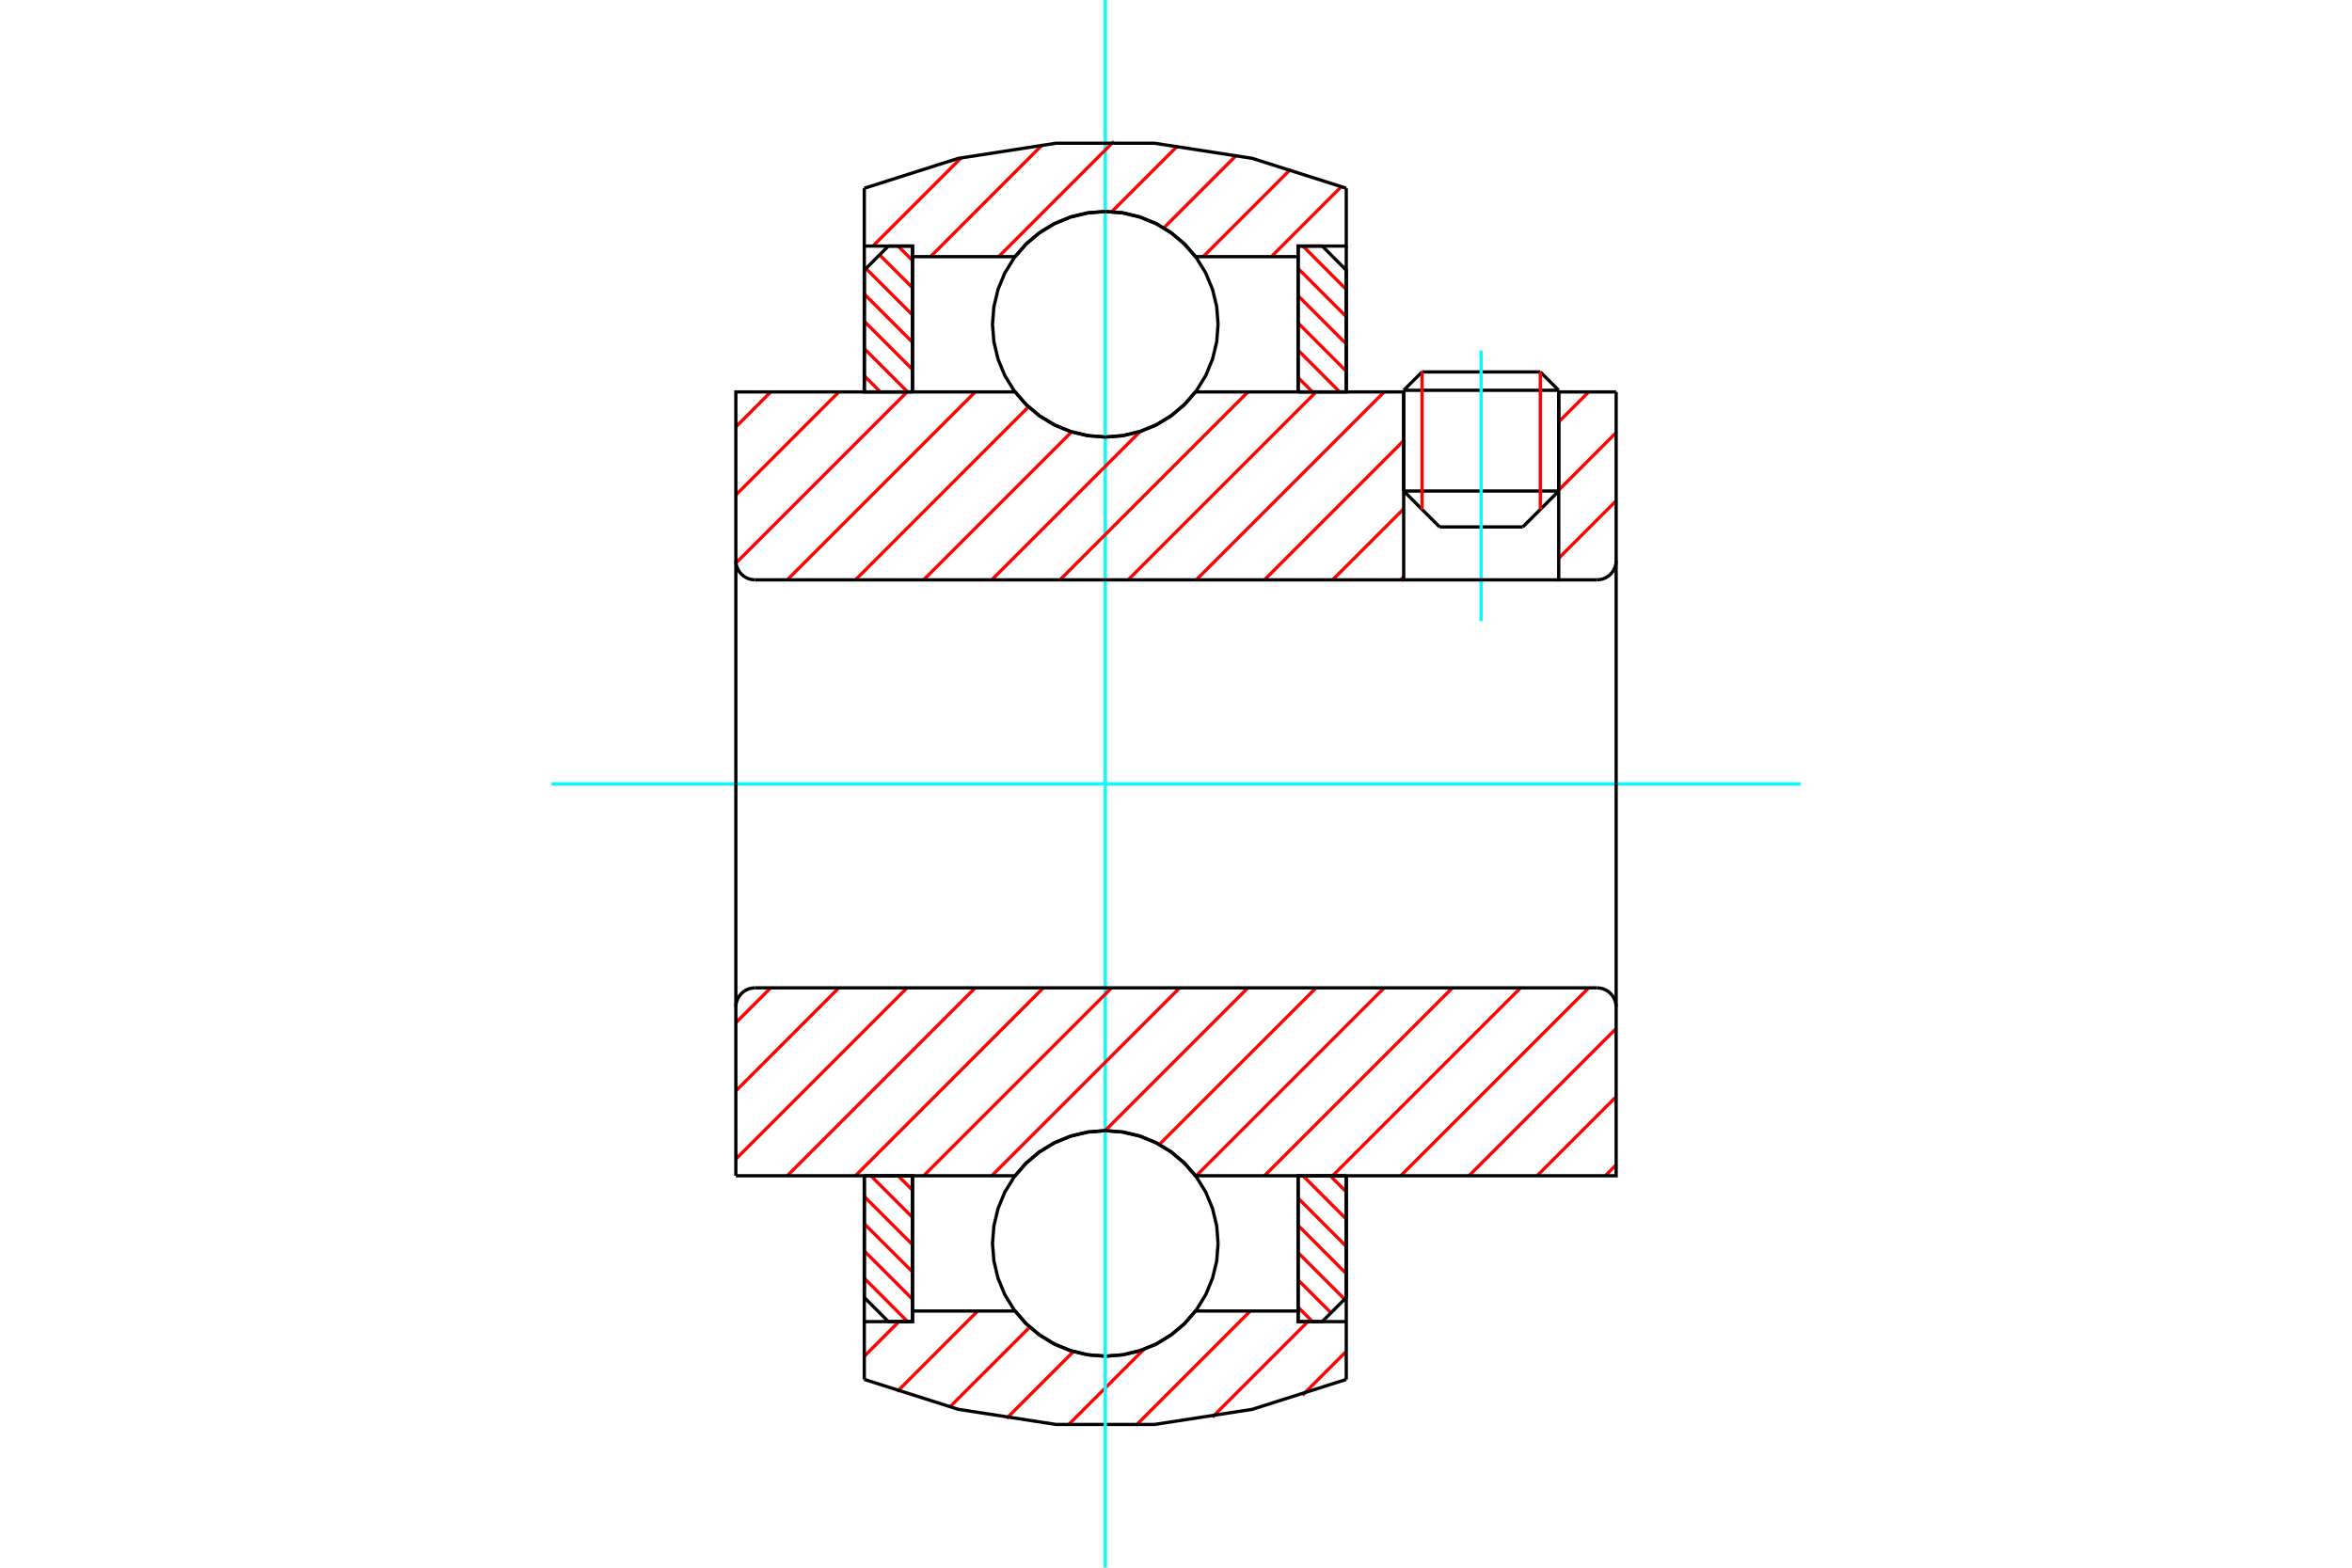 <?xml version="1.0" standalone="no"?>
<!DOCTYPE svg PUBLIC "-//W3C//DTD SVG 1.1//EN"
	"http://www.w3.org/Graphics/SVG/1.1/DTD/svg11.dtd">
<svg xmlns="http://www.w3.org/2000/svg" height="100%" width="100%" viewBox="0 0 36000 24000">
	<rect x="-1800" y="-1200" width="39600" height="26400" style="fill:#FFF"/>
	<g style="fill:none; fill-rule:evenodd" transform="matrix(1 0 0 1 0 0)">
		<g style="fill:none; stroke:#000; stroke-width:50; shape-rendering:geometricPrecision">
			<line x1="23858" y1="5975" x2="21485" y2="5975"/>
			<line x1="21766" y1="5694" x2="23576" y2="5694"/>
			<line x1="21485" y1="7517" x2="23858" y2="7517"/>
			<line x1="23308" y1="8067" x2="22034" y2="8067"/>
			<line x1="21766" y1="5694" x2="21485" y2="5975"/>
			<line x1="23858" y1="5975" x2="23576" y2="5694"/>
			<line x1="23308" y1="8067" x2="23858" y2="7517"/>
			<line x1="21485" y1="7517" x2="22034" y2="8067"/>
			<line x1="21485" y1="5975" x2="21485" y2="7517"/>
			<line x1="23858" y1="7517" x2="23858" y2="5975"/>
		</g>
		<g style="fill:none; stroke:#0FF; stroke-width:50; shape-rendering:geometricPrecision">
			<line x1="22671" y1="9510" x2="22671" y2="5367"/>
		</g>
		<g style="fill:none; stroke:#F00; stroke-width:50; shape-rendering:geometricPrecision">
			<line x1="23576" y1="5694" x2="23576" y2="7799"/>
			<line x1="21766" y1="7799" x2="21766" y2="5694"/>
			<line x1="13229" y1="19569" x2="13892" y2="20233"/>
			<line x1="13229" y1="19152" x2="13967" y2="19890"/>
			<line x1="13229" y1="18735" x2="13967" y2="19472"/>
			<line x1="13229" y1="18317" x2="13967" y2="19055"/>
			<line x1="13329" y1="18000" x2="13967" y2="18638"/>
			<line x1="13746" y1="18000" x2="13967" y2="18220"/>
		</g>
		<g style="fill:none; stroke:#000; stroke-width:50; shape-rendering:geometricPrecision">
			<polyline points="13229,18000 13229,19864 13598,20233 13967,20233 13967,18000 13229,18000"/>
		</g>
		<g style="fill:none; stroke:#0FF; stroke-width:50; shape-rendering:geometricPrecision">
			<line x1="8441" y1="12000" x2="27559" y2="12000"/>
		</g>
		<g style="fill:none; stroke:#F00; stroke-width:50; shape-rendering:geometricPrecision">
			<line x1="13229" y1="5754" x2="13475" y2="6000"/>
			<line x1="13229" y1="5337" x2="13892" y2="6000"/>
			<line x1="13229" y1="4919" x2="13967" y2="5657"/>
			<line x1="13229" y1="4502" x2="13967" y2="5240"/>
			<line x1="13254" y1="4110" x2="13967" y2="4822"/>
			<line x1="13463" y1="3902" x2="13967" y2="4405"/>
			<line x1="13746" y1="3767" x2="13967" y2="3988"/>
		</g>
		<g style="fill:none; stroke:#000; stroke-width:50; shape-rendering:geometricPrecision">
			<polyline points="13967,6000 13967,3767 13598,3767 13229,4136 13229,6000 13967,6000"/>
		</g>
		<g style="fill:none; stroke:#F00; stroke-width:50; shape-rendering:geometricPrecision">
			<line x1="20360" y1="18000" x2="20606" y2="18246"/>
			<line x1="19943" y1="18000" x2="20606" y2="18663"/>
			<line x1="19869" y1="18343" x2="20606" y2="19081"/>
			<line x1="19869" y1="18760" x2="20606" y2="19498"/>
			<line x1="19869" y1="19178" x2="20581" y2="19890"/>
			<line x1="19869" y1="19595" x2="20372" y2="20098"/>
			<line x1="19869" y1="20012" x2="20089" y2="20233"/>
		</g>
		<g style="fill:none; stroke:#000; stroke-width:50; shape-rendering:geometricPrecision">
			<polyline points="20606,18000 20606,19864 20238,20233 19869,20233 19869,18000 20606,18000"/>
		</g>
		<g style="fill:none; stroke:#F00; stroke-width:50; shape-rendering:geometricPrecision">
			<line x1="19943" y1="3767" x2="20606" y2="4431"/>
			<line x1="19869" y1="4110" x2="20606" y2="4848"/>
			<line x1="19869" y1="4528" x2="20606" y2="5265"/>
			<line x1="19869" y1="4945" x2="20606" y2="5683"/>
			<line x1="19869" y1="5362" x2="20506" y2="6000"/>
			<line x1="19869" y1="5780" x2="20089" y2="6000"/>
		</g>
		<g style="fill:none; stroke:#000; stroke-width:50; shape-rendering:geometricPrecision">
			<polyline points="19869,6000 19869,3767 20238,3767 20606,4136 20606,6000 19869,6000"/>
			<polyline points="18644,4964 18623,4694 18559,4431 18456,4181 18314,3950 18138,3744 17932,3568 17701,3426 17451,3323 17188,3259 16918,3238 16648,3259 16384,3323 16134,3426 15903,3568 15697,3744 15521,3950 15379,4181 15276,4431 15213,4694 15191,4964 15213,5234 15276,5498 15379,5748 15521,5979 15697,6185 15903,6361 16134,6503 16384,6606 16648,6669 16918,6691 17188,6669 17451,6606 17701,6503 17932,6361 18138,6185 18314,5979 18456,5748 18559,5498 18623,5234 18644,4964"/>
			<polyline points="18644,19036 18623,18766 18559,18502 18456,18252 18314,18021 18138,17815 17932,17639 17701,17497 17451,17394 17188,17331 16918,17309 16648,17331 16384,17394 16134,17497 15903,17639 15697,17815 15521,18021 15379,18252 15276,18502 15213,18766 15191,19036 15213,19306 15276,19569 15379,19819 15521,20050 15697,20256 15903,20432 16134,20574 16384,20677 16648,20741 16918,20762 17188,20741 17451,20677 17701,20574 17932,20432 18138,20256 18314,20050 18456,19819 18559,19569 18623,19306 18644,19036"/>
		</g>
		<g style="fill:none; stroke:#F00; stroke-width:50; shape-rendering:geometricPrecision">
			<line x1="20606" y1="20689" x2="19935" y2="21360"/>
			<line x1="20019" y1="20233" x2="18557" y2="21695"/>
			<line x1="19137" y1="20071" x2="17386" y2="21823"/>
			<line x1="17509" y1="20657" x2="16349" y2="21817"/>
			<line x1="16431" y1="20691" x2="15407" y2="21715"/>
			<line x1="15761" y1="20317" x2="14538" y2="21540"/>
			<line x1="14964" y1="20071" x2="13732" y2="21304"/>
			<line x1="13759" y1="20233" x2="13229" y2="20763"/>
		</g>
		<g style="fill:none; stroke:#000; stroke-width:50; shape-rendering:geometricPrecision">
			<polyline points="20606,18000 20606,20233 20606,21118"/>
			<polyline points="13229,21118 14669,21576 16162,21807 17673,21807 19166,21576 20606,21118"/>
			<polyline points="13229,21118 13229,20233 13967,20233 13967,20071 13967,18000"/>
			<polyline points="13967,20071 15537,20071 15712,20272 15917,20442 16146,20580 16392,20680 16652,20741 16918,20762 17183,20741 17443,20680 17690,20580 17918,20442 18123,20272 18299,20071 19869,20071 19869,18000"/>
			<polyline points="19869,20071 19869,20233 20606,20233"/>
			<line x1="13229" y1="20233" x2="13229" y2="18000"/>
		</g>
		<g style="fill:none; stroke:#0FF; stroke-width:50; shape-rendering:geometricPrecision">
			<line x1="16918" y1="24000" x2="16918" y2="0"/>
		</g>
		<g style="fill:none; stroke:#F00; stroke-width:50; shape-rendering:geometricPrecision">
			<line x1="20533" y1="2855" x2="19460" y2="3929"/>
			<line x1="19757" y1="2588" x2="18416" y2="3929"/>
			<line x1="18928" y1="2374" x2="17813" y2="3489"/>
			<line x1="18027" y1="2231" x2="17017" y2="3241"/>
			<line x1="17048" y1="2166" x2="15286" y2="3929"/>
			<line x1="15956" y1="2215" x2="14243" y2="3929"/>
			<line x1="14709" y1="2419" x2="13361" y2="3767"/>
		</g>
		<g style="fill:none; stroke:#000; stroke-width:50; shape-rendering:geometricPrecision">
			<polyline points="13229,6000 13229,3767 13229,2882"/>
			<polyline points="20606,2882 19166,2424 17673,2193 16162,2193 14669,2424 13229,2882"/>
			<polyline points="20606,2882 20606,3767 19869,3767 19869,3929 19869,6000"/>
			<polyline points="19869,3929 18299,3929 18123,3728 17918,3558 17690,3420 17443,3320 17183,3259 16918,3238 16652,3259 16392,3320 16146,3420 15917,3558 15712,3728 15537,3929 13967,3929 13967,6000"/>
			<polyline points="13967,3929 13967,3767 13229,3767"/>
			<line x1="20606" y1="3767" x2="20606" y2="6000"/>
		</g>
		<g style="fill:none; stroke:#F00; stroke-width:50; shape-rendering:geometricPrecision">
			<line x1="24737" y1="17833" x2="24571" y2="18000"/>
			<line x1="24737" y1="16790" x2="23527" y2="18000"/>
			<line x1="24737" y1="15746" x2="22484" y2="18000"/>
			<line x1="24317" y1="15123" x2="21440" y2="18000"/>
			<line x1="23274" y1="15123" x2="20397" y2="18000"/>
			<line x1="22231" y1="15123" x2="19354" y2="18000"/>
			<line x1="21187" y1="15123" x2="18310" y2="18000"/>
			<line x1="20144" y1="15123" x2="17745" y2="17521"/>
			<line x1="19101" y1="15123" x2="16914" y2="17310"/>
			<line x1="18057" y1="15123" x2="15180" y2="18000"/>
			<line x1="17014" y1="15123" x2="14137" y2="18000"/>
			<line x1="15970" y1="15123" x2="13094" y2="18000"/>
			<line x1="14927" y1="15123" x2="12050" y2="18000"/>
			<line x1="13884" y1="15123" x2="11263" y2="17744"/>
			<line x1="12840" y1="15123" x2="11263" y2="16701"/>
			<line x1="11797" y1="15123" x2="11263" y2="15657"/>
		</g>
		<g style="fill:none; stroke:#000; stroke-width:50; shape-rendering:geometricPrecision">
			<line x1="11263" y1="12000" x2="11263" y2="18000"/>
			<polyline points="11557,15123 11511,15127 11466,15137 11424,15155 11384,15179 11349,15209 11319,15244 11295,15284 11277,15327 11266,15372 11263,15418"/>
			<line x1="11557" y1="15123" x2="24443" y2="15123"/>
			<polyline points="24737,15418 24734,15372 24723,15327 24705,15284 24681,15244 24651,15209 24616,15179 24576,15155 24534,15137 24489,15127 24443,15123"/>
			<polyline points="24737,15418 24737,18000 24000,18000 18299,18000 18123,17800 17918,17629 17690,17492 17443,17391 17183,17330 16918,17309 16652,17330 16392,17391 16146,17492 15917,17629 15712,17800 15537,18000 12000,18000 11263,18000"/>
			<line x1="24737" y1="12000" x2="24737" y2="15418"/>
		</g>
		<g style="fill:none; stroke:#F00; stroke-width:50; shape-rendering:geometricPrecision">
			<line x1="24737" y1="7667" x2="23858" y2="8546"/>
			<line x1="24737" y1="6623" x2="23858" y2="7503"/>
			<line x1="24317" y1="6000" x2="23858" y2="6459"/>
			<line x1="21485" y1="8833" x2="21440" y2="8877"/>
			<line x1="21485" y1="7790" x2="20397" y2="8877"/>
			<line x1="21485" y1="6746" x2="19354" y2="8877"/>
			<line x1="21187" y1="6000" x2="18310" y2="8877"/>
			<line x1="20144" y1="6000" x2="17267" y2="8877"/>
			<line x1="19101" y1="6000" x2="16224" y2="8877"/>
			<line x1="17452" y1="6605" x2="15180" y2="8877"/>
			<line x1="16402" y1="6612" x2="14137" y2="8877"/>
			<line x1="15742" y1="6228" x2="13094" y2="8877"/>
			<line x1="14927" y1="6000" x2="12050" y2="8877"/>
			<line x1="13884" y1="6000" x2="11265" y2="8619"/>
			<line x1="12840" y1="6000" x2="11263" y2="7578"/>
			<line x1="11797" y1="6000" x2="11263" y2="6535"/>
		</g>
		<g style="fill:none; stroke:#000; stroke-width:50; shape-rendering:geometricPrecision">
			<line x1="24737" y1="12000" x2="24737" y2="6000"/>
			<polyline points="24443,8877 24489,8873 24534,8863 24576,8845 24616,8821 24651,8791 24681,8756 24705,8716 24723,8673 24734,8628 24737,8582"/>
			<polyline points="24443,8877 23858,8877 23858,6000"/>
			<polyline points="23858,8877 21485,8877 21485,6000"/>
			<line x1="21485" y1="8877" x2="11557" y2="8877"/>
			<polyline points="11263,8582 11266,8628 11277,8673 11295,8716 11319,8756 11349,8791 11384,8821 11424,8845 11466,8863 11511,8873 11557,8877"/>
			<polyline points="11263,8582 11263,6000 12000,6000 15537,6000 15712,6200 15917,6371 16146,6508 16392,6609 16652,6670 16918,6691 17183,6670 17443,6609 17690,6508 17918,6371 18123,6200 18299,6000 21485,6000"/>
			<line x1="23858" y1="6000" x2="24737" y2="6000"/>
			<line x1="11263" y1="12000" x2="11263" y2="8582"/>
		</g>
	</g>
</svg>
